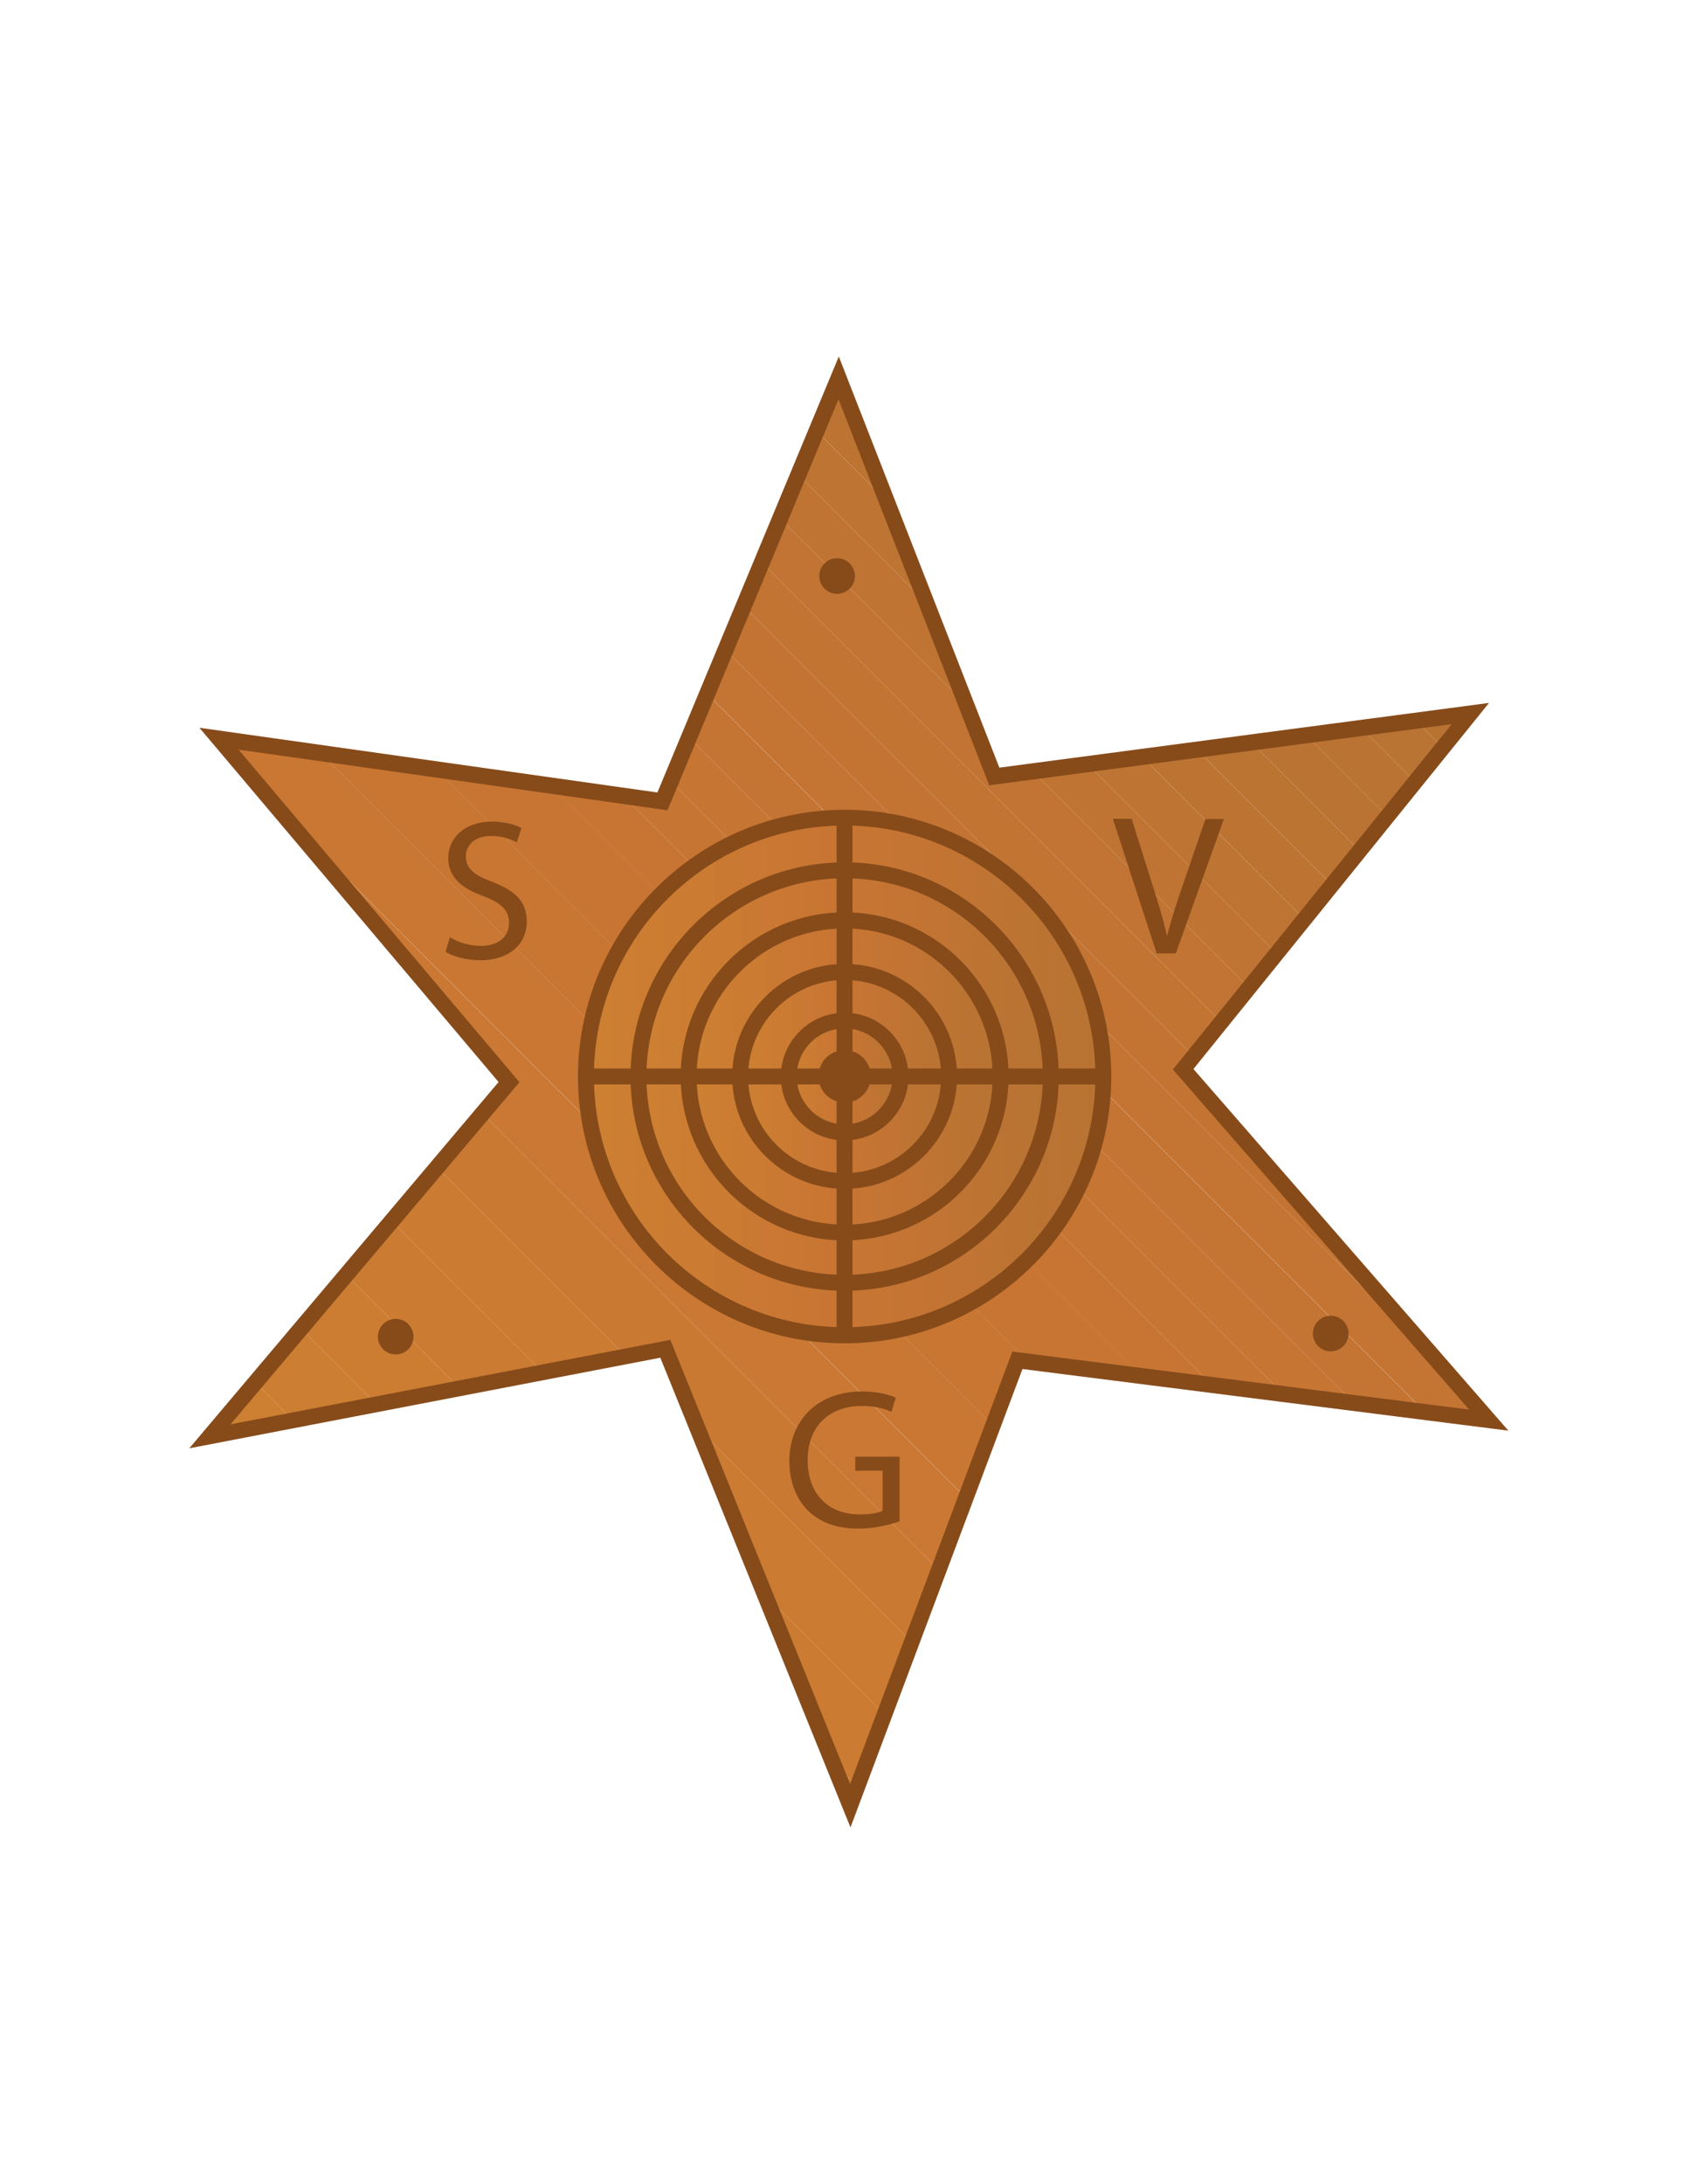 <?xml version="1.0" encoding="UTF-8"?>
<svg xmlns="http://www.w3.org/2000/svg" version="1.1" xmlns:xlink="http://www.w3.org/1999/xlink" viewBox="0 0 99.21 127.56">
  <defs>
    <style>
      .cls-1 {
        fill: #be7433;
      }

      .cls-2 {
        clip-path: url(#clippath-6);
      }

      .cls-3 {
        clip-path: url(#clippath-7);
      }

      .cls-4 {
        fill: #c97633;
      }

      .cls-5 {
        clip-path: url(#clippath-4);
      }

      .cls-6 {
        fill: #cb7c32;
      }

      .cls-7 {
        fill: #c57533;
      }

      .cls-8 {
        fill: #c17433;
      }

      .cls-9 {
        fill: #b97333;
      }

      .cls-10 {
        fill: #c67533;
      }

      .cls-11 {
        fill: #874b1a;
      }

      .cls-12 {
        fill: none;
      }

      .cls-13 {
        fill: #ca7833;
      }

      .cls-14 {
        fill: #bb7333;
      }

      .cls-15 {
        clip-path: url(#clippath-1);
      }

      .cls-16 {
        fill: #c37433;
      }

      .cls-17 {
        clip-path: url(#clippath-5);
      }

      .cls-18 {
        fill: #c87533;
      }

      .cls-19 {
        clip-path: url(#clippath-8);
      }

      .cls-20 {
        clip-path: url(#clippath-3);
      }

      .cls-21 {
        fill: #c47433;
      }

      .cls-22 {
        fill: #cc7d32;
      }

      .cls-23 {
        fill: #bf7433;
      }

      .cls-24 {
        fill: #bd7433;
      }

      .cls-25 {
        fill: #c27433;
      }

      .cls-26 {
        fill: #b87333;
      }

      .cls-27 {
        clip-path: url(#clippath-2);
      }

      .cls-28 {
        fill: #ba7333;
      }

      .cls-29 {
        fill: #cc7e32;
      }

      .cls-30 {
        fill: #cd7f32;
      }

      .cls-31 {
        fill: #c97733;
      }

      .cls-32 {
        clip-path: url(#clippath);
      }

      .cls-33 {
        fill: #bc7433;
      }

      .cls-34 {
        fill: #cb7b32;
      }

      .cls-35 {
        fill: #c77533;
      }

      .cls-36 {
        fill: #ca7933;
      }
    </style>
    <clipPath id="clippath">
      <polygon class="cls-12" points="38.71 46.79 12.8 43.13 29.74 63.18 12.27 83.87 38.87 78.76 49.68 105.46 59.45 79.44 86.99 82.93 69.14 62.44 85.92 41.67 58.11 45.34 49.01 22.06 38.71 46.79"/>
    </clipPath>
    <clipPath id="clippath-1">
      <circle class="cls-12" cx="49.35" cy="62.87" r="15.12"/>
    </clipPath>
    <clipPath id="clippath-2">
      <circle class="cls-12" cx="49.35" cy="62.87" r="12.04"/>
    </clipPath>
    <clipPath id="clippath-3">
      <circle class="cls-12" cx="49.35" cy="62.87" r="9.11"/>
    </clipPath>
    <clipPath id="clippath-4">
      <circle class="cls-12" cx="49.35" cy="62.87" r="6.1"/>
    </clipPath>
    <clipPath id="clippath-5">
      <circle class="cls-12" cx="49.35" cy="62.87" r="3.27"/>
    </clipPath>
    <clipPath id="clippath-6">
      <circle class="cls-12" cx="49.35" cy="62.87" r="1.06"/>
    </clipPath>
    <clipPath id="clippath-7">
      <line class="cls-12" x1="34.11" y1="62.87" x2="64.6" y2="62.87"/>
    </clipPath>
    <clipPath id="clippath-8">
      <line class="cls-12" x1="49.35" y1="78.03" x2="49.35" y2="47.54"/>
    </clipPath>
  </defs>
  <!-- Generator: Adobe Illustrator 28.7.4, SVG Export Plug-In . SVG Version: 1.2.0 Build 166)  -->
  <g>
    <g id="Layer_1">
      <g>
        <g>
          <g class="cls-32">
            <polygon class="cls-30" points="12.27 83.87 33.86 105.46 12.27 105.46 12.27 83.87"/>
            <polygon class="cls-30" points="12.27 78.08 39.65 105.46 33.86 105.46 12.27 83.87 12.27 78.08"/>
            <polygon class="cls-29" points="12.27 72.28 45.45 105.46 39.65 105.46 12.27 78.08 12.27 72.28"/>
            <polygon class="cls-22" points="12.27 66.49 51.24 105.46 45.45 105.46 12.27 72.28 12.27 66.49"/>
            <polygon class="cls-6" points="12.27 60.7 57.03 105.46 51.24 105.46 12.27 66.49 12.27 60.7"/>
            <polygon class="cls-34" points="12.27 54.91 62.82 105.46 57.03 105.46 12.27 60.7 12.27 54.91"/>
            <polygon class="cls-36" points="12.27 49.11 66.65 103.49 64.68 105.46 62.82 105.46 12.27 54.91 12.27 49.11"/>
            <polygon class="cls-13" points="12.27 43.44 12.33 43.38 69.55 100.6 66.65 103.49 12.27 49.11 12.27 43.44"/>
            <rect class="cls-31" x="40.34" y="30.08" width="4.1" height="80.91" transform="translate(-37.46 50.63) rotate(-45)"/>
            <rect class="cls-4" x="43.24" y="27.19" width="4.1" height="80.91" transform="translate(-34.57 51.83) rotate(-45)"/>
            <rect class="cls-18" x="46.13" y="24.29" width="4.1" height="80.91" transform="translate(-31.67 53.03) rotate(-45)"/>
            <rect class="cls-18" x="49.25" y="21.94" width="2.56" height="80.91" transform="translate(-29.32 54.01) rotate(-45)"/>
            <rect class="cls-35" x="51.06" y="20.13" width="2.56" height="80.91" transform="translate(-27.51 54.76) rotate(-45)"/>
            <rect class="cls-10" x="52.87" y="18.32" width="2.56" height="80.91" transform="translate(-25.7 55.51) rotate(-45)"/>
            <rect class="cls-7" x="54.68" y="16.51" width="2.56" height="80.91" transform="translate(-23.89 56.26) rotate(-45)"/>
            <polygon class="cls-21" points="28.26 27.45 30.07 25.64 86.99 82.56 86.99 83.15 85.48 84.67 28.26 27.45"/>
            <polygon class="cls-16" points="30.07 25.64 31.88 23.83 86.99 78.94 86.99 82.56 30.07 25.64"/>
            <polygon class="cls-25" points="31.88 23.83 33.65 22.06 33.73 22.06 86.99 75.32 86.99 78.94 31.88 23.83"/>
            <polygon class="cls-8" points="37.36 22.06 86.99 71.7 86.99 75.32 33.73 22.06 37.36 22.06"/>
            <polygon class="cls-23" points="40.98 22.06 86.99 68.08 86.99 71.7 37.36 22.06 40.98 22.06"/>
            <polygon class="cls-1" points="44.6 22.06 86.99 64.46 86.99 68.08 40.98 22.06 44.6 22.06"/>
            <polygon class="cls-24" points="48.22 22.06 86.99 60.84 86.99 64.46 44.6 22.06 48.22 22.06"/>
            <polygon class="cls-33" points="51.84 22.06 86.99 57.22 86.99 60.84 48.22 22.06 51.84 22.06"/>
            <polygon class="cls-14" points="55.46 22.06 86.99 53.6 86.99 57.22 51.84 22.06 55.46 22.06"/>
            <polygon class="cls-28" points="59.08 22.06 86.99 49.98 86.99 53.6 55.46 22.06 59.08 22.06"/>
            <polygon class="cls-9" points="62.7 22.06 86.99 46.36 86.99 49.98 59.08 22.06 62.7 22.06"/>
            <polygon class="cls-26" points="66.32 22.06 86.99 42.74 86.99 46.36 62.7 22.06 66.32 22.06"/>
            <polygon class="cls-26" points="86.99 42.74 66.32 22.06 86.99 22.06 86.99 42.74"/>
          </g>
          <path class="cls-11" d="M49.7,106.74l-11.12-27.45-27.52,5.29,18.07-21.39-17.48-20.69,26.76,3.78,10.6-25.46,9.38,24.01,28.61-3.78-17.27,21.38,18.4,21.12-28.39-3.6-10.06,26.8ZM39.16,78.23l10.51,25.95,9.48-25.25,26.69,3.39-17.31-19.86,16.29-20.17-27.02,3.57-8.81-22.54-9.99,24-25.06-3.54,16.41,19.42-16.88,19.98,25.68-4.93Z"/>
        </g>
        <g>
          <g>
            <g class="cls-15">
              <rect class="cls-30" x="34.23" y="47.75" width="1.51" height="30.24"/>
              <rect class="cls-29" x="35.74" y="47.75" width="1.51" height="30.24"/>
              <rect class="cls-22" x="37.26" y="47.75" width="1.51" height="30.24"/>
              <rect class="cls-6" x="38.77" y="47.75" width="1.51" height="30.24"/>
              <rect class="cls-34" x="40.28" y="47.75" width="1.51" height="30.24"/>
              <rect class="cls-36" x="41.79" y="47.75" width="1.51" height="30.24"/>
              <rect class="cls-13" x="43.3" y="47.75" width="1.51" height="30.24"/>
              <rect class="cls-31" x="44.82" y="47.75" width="1.51" height="30.24"/>
              <rect class="cls-4" x="46.33" y="47.75" width="1.51" height="30.24"/>
              <rect class="cls-18" x="47.84" y="47.75" width="1.51" height="30.24"/>
              <rect class="cls-18" x="49.35" y="47.75" width=".94" height="30.24"/>
              <rect class="cls-35" x="50.3" y="47.75" width=".94" height="30.24"/>
              <rect class="cls-10" x="51.24" y="47.75" width=".94" height="30.24"/>
              <rect class="cls-7" x="52.19" y="47.75" width=".94" height="30.24"/>
              <rect class="cls-21" x="53.13" y="47.75" width=".94" height="30.24"/>
              <rect class="cls-16" x="54.08" y="47.75" width=".94" height="30.24"/>
              <rect class="cls-25" x="55.02" y="47.75" width=".94" height="30.24"/>
              <rect class="cls-8" x="55.97" y="47.75" width=".94" height="30.24"/>
              <rect class="cls-23" x="56.91" y="47.75" width=".94" height="30.24"/>
              <rect class="cls-1" x="57.86" y="47.75" width=".94" height="30.24"/>
              <rect class="cls-24" x="58.8" y="47.75" width=".94" height="30.24"/>
              <rect class="cls-33" x="59.75" y="47.75" width=".94" height="30.24"/>
              <rect class="cls-14" x="60.69" y="47.75" width=".94" height="30.24"/>
              <rect class="cls-28" x="61.64" y="47.75" width=".94" height="30.24"/>
              <rect class="cls-9" x="62.58" y="47.75" width=".94" height="30.24"/>
              <rect class="cls-26" x="63.53" y="47.75" width=".94" height="30.24"/>
              <rect class="cls-26" x="64.47" y="47.75" width="0" height="30.24"/>
            </g>
            <path class="cls-11" d="M49.35,78.45c-8.59,0-15.58-6.99-15.58-15.58s6.99-15.58,15.58-15.58,15.58,6.99,15.58,15.58-6.99,15.58-15.58,15.58ZM49.35,48.21c-8.08,0-14.65,6.57-14.65,14.65s6.57,14.65,14.65,14.65,14.65-6.57,14.65-14.65-6.57-14.65-14.65-14.65Z"/>
          </g>
          <g>
            <g class="cls-27">
              <rect class="cls-30" x="37.31" y="50.82" width="1.2" height="24.09"/>
              <rect class="cls-29" x="38.51" y="50.82" width="1.2" height="24.09"/>
              <rect class="cls-22" x="39.72" y="50.82" width="1.2" height="24.09"/>
              <rect class="cls-6" x="40.92" y="50.82" width="1.2" height="24.09"/>
              <rect class="cls-34" x="42.13" y="50.82" width="1.2" height="24.09"/>
              <rect class="cls-36" x="43.33" y="50.82" width="1.2" height="24.09"/>
              <rect class="cls-13" x="44.53" y="50.82" width="1.2" height="24.09"/>
              <rect class="cls-31" x="45.74" y="50.82" width="1.2" height="24.09"/>
              <rect class="cls-4" x="46.94" y="50.82" width="1.2" height="24.09"/>
              <rect class="cls-18" x="48.15" y="50.82" width="1.2" height="24.09"/>
              <rect class="cls-18" x="49.35" y="50.82" width=".75" height="24.09"/>
              <rect class="cls-35" x="50.1" y="50.82" width=".75" height="24.09"/>
              <rect class="cls-10" x="50.86" y="50.82" width=".75" height="24.09"/>
              <rect class="cls-7" x="51.61" y="50.82" width=".75" height="24.09"/>
              <rect class="cls-21" x="52.36" y="50.82" width=".75" height="24.09"/>
              <rect class="cls-16" x="53.12" y="50.82" width=".75" height="24.09"/>
              <rect class="cls-25" x="53.87" y="50.82" width=".75" height="24.09"/>
              <rect class="cls-8" x="54.62" y="50.82" width=".75" height="24.09"/>
              <rect class="cls-23" x="55.37" y="50.82" width=".75" height="24.09"/>
              <rect class="cls-1" x="56.13" y="50.82" width=".75" height="24.09"/>
              <rect class="cls-24" x="56.88" y="50.82" width=".75" height="24.09"/>
              <rect class="cls-33" x="57.63" y="50.82" width=".75" height="24.09"/>
              <rect class="cls-14" x="58.39" y="50.82" width=".75" height="24.09"/>
              <rect class="cls-28" x="59.14" y="50.82" width=".75" height="24.09"/>
              <rect class="cls-9" x="59.89" y="50.82" width=".75" height="24.09"/>
              <rect class="cls-26" x="60.64" y="50.82" width=".75" height="24.09"/>
              <rect class="cls-26" x="61.4" y="50.82" width="0" height="24.09"/>
            </g>
            <path class="cls-11" d="M49.35,75.38c-6.9,0-12.51-5.61-12.51-12.51s5.61-12.51,12.51-12.51,12.51,5.61,12.51,12.51-5.61,12.51-12.51,12.51ZM49.35,51.29c-6.38,0-11.58,5.19-11.58,11.58s5.19,11.58,11.58,11.58,11.58-5.19,11.58-11.58-5.19-11.58-11.58-11.58Z"/>
          </g>
          <g>
            <g class="cls-20">
              <rect class="cls-30" x="40.24" y="53.75" width=".91" height="18.23"/>
              <rect class="cls-29" x="41.15" y="53.75" width=".91" height="18.23"/>
              <rect class="cls-22" x="42.06" y="53.75" width=".91" height="18.23"/>
              <rect class="cls-6" x="42.97" y="53.75" width=".91" height="18.23"/>
              <rect class="cls-34" x="43.88" y="53.75" width=".91" height="18.23"/>
              <rect class="cls-36" x="44.8" y="53.75" width=".91" height="18.23"/>
              <rect class="cls-13" x="45.71" y="53.75" width=".91" height="18.23"/>
              <rect class="cls-31" x="46.62" y="53.75" width=".91" height="18.23"/>
              <rect class="cls-4" x="47.53" y="53.75" width=".91" height="18.23"/>
              <rect class="cls-18" x="48.44" y="53.75" width=".91" height="18.23"/>
              <rect class="cls-18" x="49.35" y="53.75" width=".57" height="18.23"/>
              <rect class="cls-35" x="49.92" y="53.75" width=".57" height="18.23"/>
              <rect class="cls-10" x="50.49" y="53.75" width=".57" height="18.23"/>
              <rect class="cls-7" x="51.06" y="53.75" width=".57" height="18.23"/>
              <rect class="cls-21" x="51.63" y="53.75" width=".57" height="18.23"/>
              <rect class="cls-16" x="52.2" y="53.75" width=".57" height="18.23"/>
              <rect class="cls-25" x="52.77" y="53.75" width=".57" height="18.23"/>
              <rect class="cls-8" x="53.34" y="53.75" width=".57" height="18.23"/>
              <rect class="cls-23" x="53.91" y="53.75" width=".57" height="18.23"/>
              <rect class="cls-1" x="54.48" y="53.75" width=".57" height="18.23"/>
              <rect class="cls-24" x="55.05" y="53.75" width=".57" height="18.23"/>
              <rect class="cls-33" x="55.62" y="53.75" width=".57" height="18.23"/>
              <rect class="cls-14" x="56.19" y="53.75" width=".57" height="18.23"/>
              <rect class="cls-28" x="56.76" y="53.75" width=".57" height="18.23"/>
              <rect class="cls-9" x="57.33" y="53.75" width=".57" height="18.23"/>
              <rect class="cls-26" x="57.9" y="53.75" width=".57" height="18.23"/>
              <rect class="cls-26" x="58.46" y="53.75" width="0" height="18.23"/>
            </g>
            <path class="cls-11" d="M49.35,72.44c-5.28,0-9.58-4.3-9.58-9.58s4.3-9.58,9.58-9.58,9.58,4.3,9.58,9.58-4.3,9.58-9.58,9.58ZM49.35,54.22c-4.77,0-8.65,3.88-8.65,8.65s3.88,8.65,8.65,8.65,8.65-3.88,8.65-8.65-3.88-8.65-8.65-8.65Z"/>
          </g>
          <g>
            <g class="cls-5">
              <rect class="cls-30" x="43.25" y="56.76" width=".61" height="12.21"/>
              <rect class="cls-29" x="43.86" y="56.76" width=".61" height="12.21"/>
              <rect class="cls-22" x="44.47" y="56.76" width=".61" height="12.21"/>
              <rect class="cls-6" x="45.08" y="56.76" width=".61" height="12.21"/>
              <rect class="cls-34" x="45.69" y="56.76" width=".61" height="12.21"/>
              <rect class="cls-36" x="46.3" y="56.76" width=".61" height="12.21"/>
              <rect class="cls-13" x="46.91" y="56.76" width=".61" height="12.21"/>
              <rect class="cls-31" x="47.52" y="56.76" width=".61" height="12.21"/>
              <rect class="cls-4" x="48.13" y="56.76" width=".61" height="12.21"/>
              <rect class="cls-18" x="48.74" y="56.76" width=".61" height="12.21"/>
              <rect class="cls-18" x="49.35" y="56.76" width=".38" height="12.21"/>
              <rect class="cls-35" x="49.73" y="56.76" width=".38" height="12.21"/>
              <rect class="cls-10" x="50.11" y="56.76" width=".38" height="12.21"/>
              <rect class="cls-7" x="50.5" y="56.76" width=".38" height="12.21"/>
              <rect class="cls-21" x="50.88" y="56.76" width=".38" height="12.21"/>
              <rect class="cls-16" x="51.26" y="56.76" width=".38" height="12.21"/>
              <rect class="cls-25" x="51.64" y="56.76" width=".38" height="12.21"/>
              <rect class="cls-8" x="52.02" y="56.76" width=".38" height="12.21"/>
              <rect class="cls-23" x="52.4" y="56.76" width=".38" height="12.21"/>
              <rect class="cls-1" x="52.78" y="56.76" width=".38" height="12.21"/>
              <rect class="cls-24" x="53.17" y="56.76" width=".38" height="12.21"/>
              <rect class="cls-33" x="53.55" y="56.76" width=".38" height="12.21"/>
              <rect class="cls-14" x="53.93" y="56.76" width=".38" height="12.21"/>
              <rect class="cls-28" x="54.31" y="56.76" width=".38" height="12.21"/>
              <rect class="cls-9" x="54.69" y="56.76" width=".38" height="12.21"/>
              <rect class="cls-26" x="55.07" y="56.76" width=".38" height="12.21"/>
              <rect class="cls-26" x="55.46" y="56.76" width="0" height="12.21"/>
            </g>
            <path class="cls-11" d="M49.35,69.43c-3.62,0-6.57-2.95-6.57-6.57s2.95-6.57,6.57-6.57,6.57,2.95,6.57,6.57-2.95,6.57-6.57,6.57ZM49.35,57.23c-3.11,0-5.64,2.53-5.64,5.64s2.53,5.64,5.64,5.64,5.64-2.53,5.64-5.64-2.53-5.64-5.64-5.64Z"/>
          </g>
          <g>
            <g class="cls-17">
              <rect class="cls-30" x="46.08" y="59.6" width=".33" height="6.54"/>
              <rect class="cls-29" x="46.41" y="59.6" width=".33" height="6.54"/>
              <rect class="cls-22" x="46.74" y="59.6" width=".33" height="6.54"/>
              <rect class="cls-6" x="47.06" y="59.6" width=".33" height="6.54"/>
              <rect class="cls-34" x="47.39" y="59.6" width=".33" height="6.54"/>
              <rect class="cls-36" x="47.72" y="59.6" width=".33" height="6.54"/>
              <rect class="cls-13" x="48.04" y="59.6" width=".33" height="6.54"/>
              <rect class="cls-31" x="48.37" y="59.6" width=".33" height="6.54"/>
              <rect class="cls-4" x="48.7" y="59.6" width=".33" height="6.54"/>
              <rect class="cls-18" x="49.03" y="59.6" width=".33" height="6.54"/>
              <rect class="cls-18" x="49.35" y="59.6" width=".2" height="6.54"/>
              <rect class="cls-35" x="49.56" y="59.6" width=".2" height="6.54"/>
              <rect class="cls-10" x="49.76" y="59.6" width=".2" height="6.54"/>
              <rect class="cls-7" x="49.96" y="59.6" width=".2" height="6.54"/>
              <rect class="cls-21" x="50.17" y="59.6" width=".2" height="6.54"/>
              <rect class="cls-16" x="50.37" y="59.6" width=".2" height="6.54"/>
              <rect class="cls-25" x="50.58" y="59.6" width=".2" height="6.54"/>
              <rect class="cls-8" x="50.78" y="59.6" width=".2" height="6.54"/>
              <rect class="cls-23" x="50.99" y="59.6" width=".2" height="6.54"/>
              <rect class="cls-1" x="51.19" y="59.6" width=".2" height="6.54"/>
              <rect class="cls-24" x="51.39" y="59.6" width=".2" height="6.54"/>
              <rect class="cls-33" x="51.6" y="59.6" width=".2" height="6.54"/>
              <rect class="cls-14" x="51.8" y="59.6" width=".2" height="6.54"/>
              <rect class="cls-28" x="52.01" y="59.6" width=".2" height="6.54"/>
              <rect class="cls-9" x="52.21" y="59.6" width=".2" height="6.54"/>
              <rect class="cls-26" x="52.42" y="59.6" width=".2" height="6.54"/>
              <rect class="cls-26" x="52.62" y="59.6" width="0" height="6.54"/>
            </g>
            <path class="cls-11" d="M49.35,66.6c-2.06,0-3.73-1.68-3.73-3.73s1.68-3.73,3.73-3.73,3.73,1.68,3.73,3.73-1.68,3.73-3.73,3.73ZM49.35,60.06c-1.55,0-2.8,1.26-2.8,2.8s1.26,2.8,2.8,2.8,2.8-1.26,2.8-2.8-1.26-2.8-2.8-2.8Z"/>
          </g>
          <g>
            <g class="cls-2">
              <rect class="cls-30" x="48.29" y="61.8" width=".11" height="2.12"/>
              <rect class="cls-29" x="48.4" y="61.8" width=".11" height="2.12"/>
              <rect class="cls-22" x="48.5" y="61.8" width=".11" height="2.12"/>
              <rect class="cls-6" x="48.61" y="61.8" width=".11" height="2.12"/>
              <rect class="cls-34" x="48.72" y="61.8" width=".11" height="2.12"/>
              <rect class="cls-36" x="48.82" y="61.8" width=".11" height="2.12"/>
              <rect class="cls-13" x="48.93" y="61.8" width=".11" height="2.12"/>
              <rect class="cls-31" x="49.03" y="61.8" width=".11" height="2.12"/>
              <rect class="cls-4" x="49.14" y="61.8" width=".11" height="2.12"/>
              <rect class="cls-18" x="49.25" y="61.8" width=".11" height="2.12"/>
              <rect class="cls-18" x="49.35" y="61.8" width=".07" height="2.12"/>
              <rect class="cls-35" x="49.42" y="61.8" width=".07" height="2.12"/>
              <rect class="cls-10" x="49.48" y="61.8" width=".07" height="2.12"/>
              <rect class="cls-7" x="49.55" y="61.8" width=".07" height="2.12"/>
              <rect class="cls-21" x="49.62" y="61.8" width=".07" height="2.12"/>
              <rect class="cls-16" x="49.68" y="61.8" width=".07" height="2.12"/>
              <rect class="cls-25" x="49.75" y="61.8" width=".07" height="2.12"/>
              <rect class="cls-8" x="49.82" y="61.8" width=".07" height="2.12"/>
              <rect class="cls-23" x="49.88" y="61.8" width=".07" height="2.12"/>
              <rect class="cls-1" x="49.95" y="61.8" width=".07" height="2.12"/>
              <rect class="cls-24" x="50.01" y="61.8" width=".07" height="2.12"/>
              <rect class="cls-33" x="50.08" y="61.8" width=".07" height="2.12"/>
              <rect class="cls-14" x="50.15" y="61.8" width=".07" height="2.12"/>
              <rect class="cls-28" x="50.21" y="61.8" width=".07" height="2.12"/>
              <rect class="cls-9" x="50.28" y="61.8" width=".07" height="2.12"/>
              <rect class="cls-26" x="50.35" y="61.8" width=".07" height="2.12"/>
              <rect class="cls-26" x="50.41" y="61.8" width="0" height="2.12"/>
            </g>
            <path class="cls-11" d="M49.35,64.39c-.84,0-1.53-.68-1.53-1.53s.68-1.53,1.53-1.53,1.53.68,1.53,1.53-.68,1.53-1.53,1.53ZM49.35,62.27c-.33,0-.59.27-.59.59s.27.59.59.59.59-.27.59-.59-.27-.59-.59-.59Z"/>
          </g>
          <g>
            <g class="cls-3">
              <rect class="cls-30" x="34.11" y="62.87" width="1.52" height="0"/>
              <rect class="cls-29" x="35.63" y="62.87" width="1.52" height="0"/>
              <rect class="cls-22" x="37.16" y="62.87" width="1.52" height="0"/>
              <rect class="cls-6" x="38.68" y="62.87" width="1.52" height="0"/>
              <rect class="cls-34" x="40.21" y="62.87" width="1.52" height="0"/>
              <rect class="cls-36" x="41.73" y="62.87" width="1.52" height="0"/>
              <rect class="cls-13" x="43.25" y="62.87" width="1.52" height="0"/>
              <rect class="cls-31" x="44.78" y="62.87" width="1.52" height="0"/>
              <rect class="cls-4" x="46.3" y="62.87" width="1.52" height="0"/>
              <rect class="cls-18" x="47.83" y="62.87" width="1.52" height="0"/>
              <rect class="cls-18" x="49.35" y="62.87" width=".95" height="0"/>
              <rect class="cls-35" x="50.3" y="62.87" width=".95" height="0"/>
              <rect class="cls-10" x="51.26" y="62.87" width=".95" height="0"/>
              <rect class="cls-7" x="52.21" y="62.87" width=".95" height="0"/>
              <rect class="cls-21" x="53.16" y="62.87" width=".95" height="0"/>
              <rect class="cls-16" x="54.12" y="62.87" width=".95" height="0"/>
              <rect class="cls-25" x="55.07" y="62.87" width=".95" height="0"/>
              <rect class="cls-8" x="56.02" y="62.87" width=".95" height="0"/>
              <rect class="cls-23" x="56.97" y="62.87" width=".95" height="0"/>
              <rect class="cls-1" x="57.93" y="62.87" width=".95" height="0"/>
              <rect class="cls-24" x="58.88" y="62.87" width=".95" height="0"/>
              <rect class="cls-33" x="59.83" y="62.87" width=".95" height="0"/>
              <rect class="cls-14" x="60.78" y="62.87" width=".95" height="0"/>
              <rect class="cls-28" x="61.74" y="62.87" width=".95" height="0"/>
              <rect class="cls-9" x="62.69" y="62.87" width=".95" height="0"/>
              <rect class="cls-26" x="63.64" y="62.87" width=".95" height="0"/>
              <rect class="cls-26" x="64.6" y="62.87" width="0" height="0"/>
            </g>
            <rect class="cls-11" x="34.11" y="62.4" width="30.49" height=".93"/>
          </g>
          <g>
            <g class="cls-19">
              <rect class="cls-30" x="49.35" y="47.54" width="0" height="30.49"/>
              <rect class="cls-29" x="49.35" y="47.54" width="0" height="30.49"/>
              <rect class="cls-22" x="49.35" y="47.54" width="0" height="30.49"/>
              <rect class="cls-6" x="49.35" y="47.54" width="0" height="30.49"/>
              <rect class="cls-34" x="49.35" y="47.54" width="0" height="30.49"/>
              <rect class="cls-36" x="49.35" y="47.54" width="0" height="30.49"/>
              <rect class="cls-13" x="49.35" y="47.54" width="0" height="30.49"/>
              <rect class="cls-31" x="49.35" y="47.54" width="0" height="30.49"/>
              <rect class="cls-4" x="49.35" y="47.54" width="0" height="30.49"/>
              <rect class="cls-18" x="49.35" y="47.54" width="0" height="30.49"/>
              <rect class="cls-18" x="49.35" y="47.54" width="0" height="30.49"/>
              <rect class="cls-35" x="49.35" y="47.54" width="0" height="30.49"/>
              <rect class="cls-10" x="49.35" y="47.54" width="0" height="30.49"/>
              <rect class="cls-7" x="49.35" y="47.54" width="0" height="30.49"/>
              <rect class="cls-21" x="49.35" y="47.54" width="0" height="30.49"/>
              <rect class="cls-16" x="49.35" y="47.54" width="0" height="30.49"/>
              <rect class="cls-25" x="49.35" y="47.54" width="0" height="30.49"/>
              <rect class="cls-8" x="49.35" y="47.54" width="0" height="30.49"/>
              <rect class="cls-23" x="49.35" y="47.54" width="0" height="30.49"/>
              <rect class="cls-1" x="49.35" y="47.54" width="0" height="30.49"/>
              <rect class="cls-24" x="49.35" y="47.54" width="0" height="30.49"/>
              <rect class="cls-33" x="49.35" y="47.54" width="0" height="30.49"/>
              <rect class="cls-14" x="49.35" y="47.54" width="0" height="30.49"/>
              <rect class="cls-28" x="49.35" y="47.54" width="0" height="30.49"/>
              <rect class="cls-9" x="49.35" y="47.54" width="0" height="30.49"/>
              <rect class="cls-26" x="49.35" y="47.54" width="0" height="30.49"/>
            </g>
            <rect class="cls-11" x="48.88" y="47.54" width=".93" height="30.49"/>
          </g>
        </g>
        <g>
          <circle class="cls-11" cx="48.91" cy="33.64" r="1.04"/>
          <circle class="cls-11" cx="23.12" cy="78.06" r="1.04"/>
          <circle class="cls-11" cx="77.75" cy="77.88" r="1.04"/>
          <path class="cls-11" d="M52.57,88.84c-.45.16-1.35.43-2.41.43-1.19,0-2.17-.3-2.94-1.04-.68-.65-1.1-1.7-1.1-2.92.01-2.34,1.62-4.05,4.25-4.05.91,0,1.62.2,1.96.36l-.24.83c-.42-.19-.94-.34-1.74-.34-1.91,0-3.16,1.19-3.16,3.16s1.2,3.17,3.03,3.17c.66,0,1.12-.09,1.35-.21v-2.34h-1.6v-.82h2.59v3.77Z"/>
          <path class="cls-11" d="M67.58,55.67l-2.56-7.85h1.1l1.22,3.87c.34,1.06.63,2.02.84,2.94h.02c.22-.91.55-1.9.9-2.92l1.33-3.88h1.08l-2.81,7.85h-1.12Z"/>
          <path class="cls-11" d="M26.28,54.73c.45.28,1.12.51,1.82.51,1.04,0,1.64-.55,1.64-1.34,0-.73-.42-1.15-1.48-1.56-1.28-.45-2.07-1.12-2.07-2.23,0-1.22,1.01-2.13,2.54-2.13.8,0,1.39.19,1.74.38l-.28.83c-.26-.14-.78-.37-1.49-.37-1.07,0-1.48.64-1.48,1.18,0,.73.48,1.1,1.56,1.51,1.33.51,2,1.15,2,2.31,0,1.21-.9,2.26-2.75,2.26-.76,0-1.58-.22-2-.5l.26-.85Z"/>
        </g>
      </g>
    </g>
  </g>
</svg>